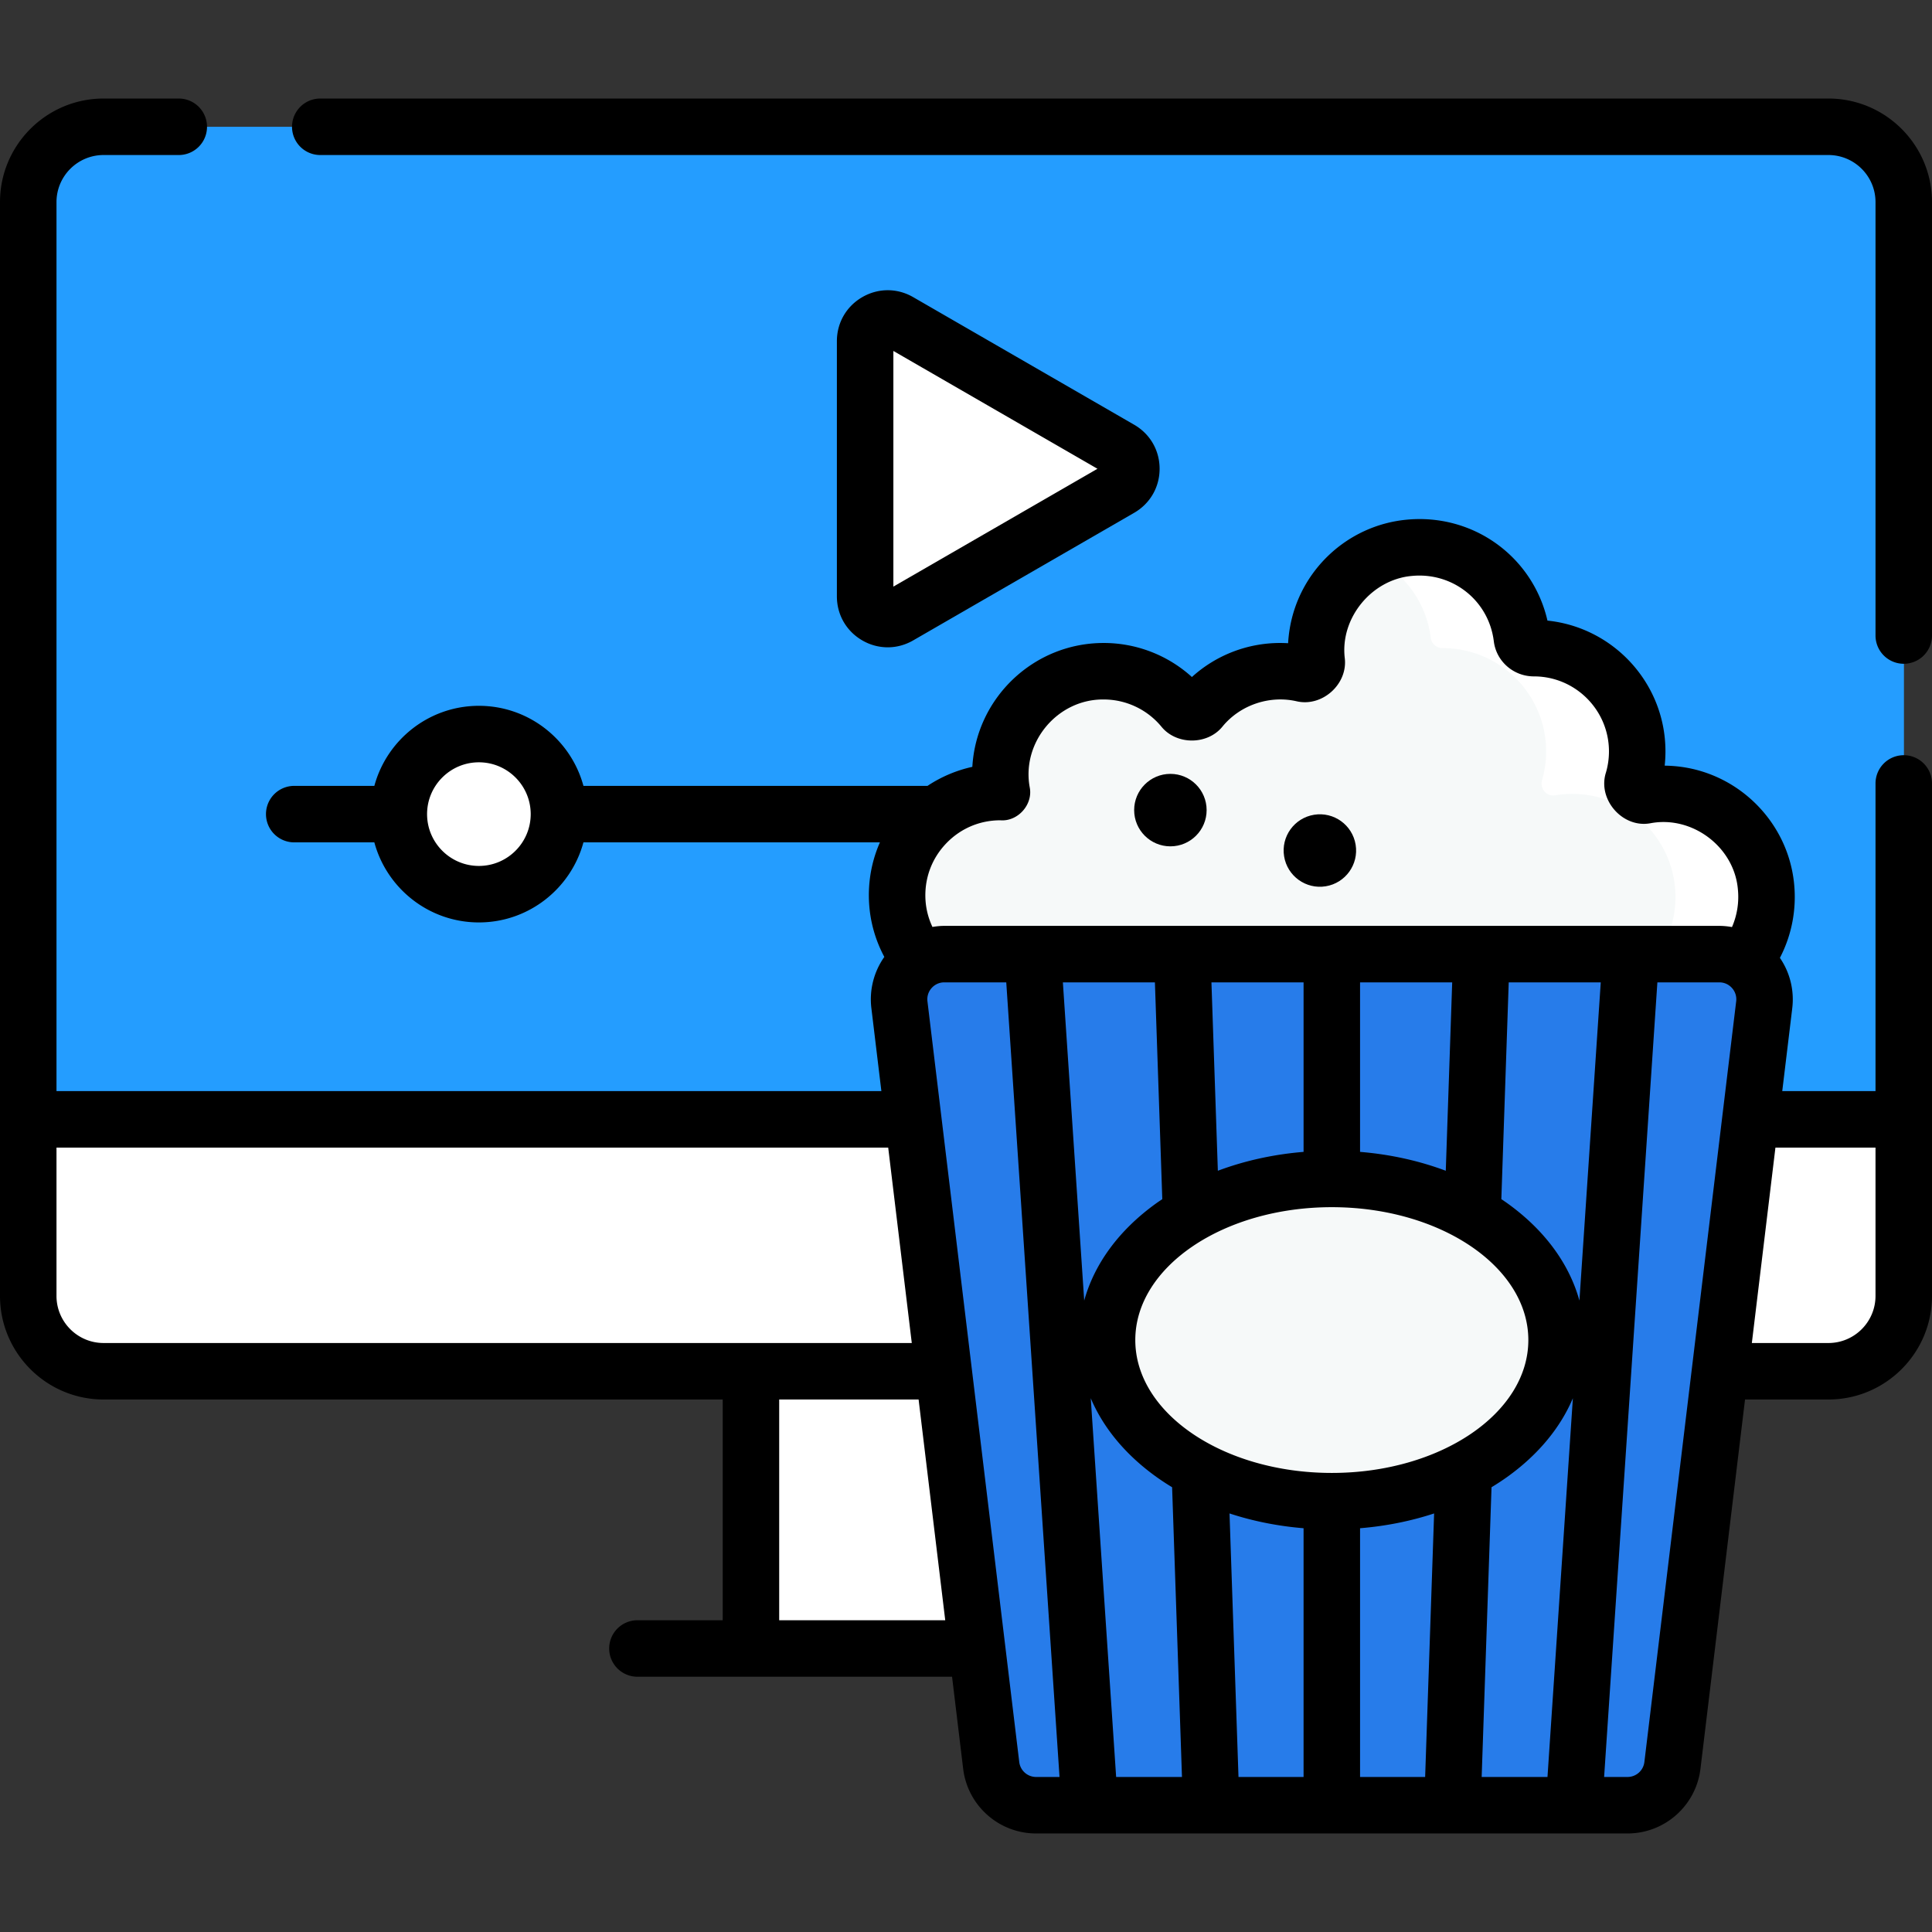 <svg xmlns="http://www.w3.org/2000/svg" version="1.1" xmlns:xlink="http://www.w3.org/1999/xlink" width="512" height="512" x="0" y="0" viewBox="0 0 512 512" style="enable-background:new 0 0 512 512" xml:space="preserve" class=""><rect x="0" y="0" width="512" height="512" fill="#333333" stroke="none"/><g><path fill="#ffffff" d="M199.008 349.851h111.158v87.017H199.008z" opacity="1" data-original="#dae7ef"></path><path fill="#ffffff" d="M234.25 349.851h75.916v87.017H234.25z" opacity="1" data-original="#c1d5e4" class=""></path><path fill="#ffffff" d="m17.466 275.09-9.981 21.55v46.796c0 11.024 8.937 19.961 19.961 19.961h457.107c11.024 0 19.961-8.937 19.961-19.961V296.64l-9.98-21.55z" opacity="1" data-original="#dae7ef"></path><path fill="#ffffff" d="M494.534 275.09h-35.078v23.288c0 11.024-8.937 19.961-19.961 19.961H7.485v25.097c0 11.024 8.937 19.961 19.961 19.961h457.107c11.024 0 19.961-8.937 19.961-19.961V296.64z" opacity="1" data-original="#c1d5e4" class=""></path><path fill="#249dff" d="M484.554 33.6H27.446c-11.024 0-19.961 8.937-19.961 19.961V296.64h497.029V53.561c.001-11.025-8.936-19.961-19.96-19.961z" opacity="1" data-original="#61a2f9" class=""></path><path fill="#249dff" d="M484.554 33.6h-25.097v263.04h45.058V53.561c0-11.025-8.937-19.961-19.961-19.961z" opacity="1" data-original="#4a81f6" class=""></path><path fill="#ffffff" d="m296.811 119.034-58.542-33.799c-4-2.309-9 .577-9 5.196v67.598c0 4.619 5 7.506 9 5.196l58.542-33.799c4-2.309 4-8.083 0-10.392z" opacity="1" data-original="#2b4d66" class=""></path><circle cx="126.911" cy="215.751" r="21.216" fill="#ffffff" opacity="1" data-original="#407093" class=""></circle><path fill="#ffffff" d="M134.951 196.116a21.137 21.137 0 0 1 1.581 8.04c0 11.717-9.499 21.216-21.216 21.216-2.846 0-5.56-.564-8.04-1.581 3.168 7.73 10.764 13.177 19.635 13.177 11.717 0 21.216-9.499 21.216-21.216 0-8.872-5.446-16.468-13.176-19.636z" opacity="1" data-original="#2b4d66" class=""></path><path fill="#f6f9f9" d="M443.698 210.543a27.668 27.668 0 0 0-7.431.221c-2.263.378-4.115-1.79-3.474-3.993a27.32 27.32 0 0 0 1.084-7.64c0-15.113-12.251-27.364-27.364-27.364h-.031c-1.599.002-2.982-1.14-3.178-2.727-1.773-14.417-14.752-25.366-29.961-23.85-12.162 1.213-22.181 10.614-24.176 22.672a27.593 27.593 0 0 0-.245 7.225 3.159 3.159 0 0 1-3.83 3.418 27.447 27.447 0 0 0-5.83-.623c-8.427 0-15.964 3.809-20.984 9.8-1.244 1.485-3.583 1.485-4.826 0-5.02-5.991-12.557-9.8-20.984-9.8-15.113 0-27.364 12.251-27.364 27.364 0 1.591.143 3.147.404 4.663-.135-.002-.268-.01-.404-.01-15.698 0-28.309 13.219-27.308 29.134.852 13.538 11.794 24.567 25.325 25.524 5.843.413 11.325-1.016 15.937-3.756a27.225 27.225 0 0 0 14.745 4.318 27.254 27.254 0 0 0 18.226-6.959 27.248 27.248 0 0 0 17.659 6.468c3.097 0 6.07-.522 8.846-1.47 4.797 7.907 13.487 13.191 23.411 13.191 10.006 0 18.754-5.374 23.526-13.39a27.321 27.321 0 0 0 9.431 1.669c9.506 0 17.877-4.85 22.782-12.208 4.856 7.632 13.382 12.699 23.097 12.699 16.102 0 28.956-13.908 27.203-30.367-1.347-12.689-11.595-22.886-24.286-24.209z" opacity="1" data-original="#f6f9f9"></path><path fill="#ffffff" d="M467.988 234.751c-1.351-12.688-11.598-22.885-24.289-24.208a27.668 27.668 0 0 0-7.431.221c-2.263.378-4.114-1.79-3.474-3.993a27.32 27.32 0 0 0 1.084-7.64c0-15.113-12.251-27.364-27.364-27.364h-.031c-1.599.002-2.983-1.139-3.178-2.727-1.773-14.417-14.752-25.366-29.961-23.85a26.871 26.871 0 0 0-9.244 2.675c8.087 3.991 13.919 11.855 15.065 21.175.195 1.587 1.578 2.729 3.178 2.727h.031c15.113 0 27.364 12.251 27.364 27.364 0 2.652-.379 5.215-1.084 7.64-.641 2.203 1.211 4.371 3.474 3.993a27.67 27.67 0 0 1 7.431-.221c12.691 1.323 22.938 11.52 24.289 24.208 1.281 12.029-5.244 22.687-15.133 27.558a27.214 27.214 0 0 0 12.07 2.809c16.102 0 28.955-13.908 27.203-30.367z" opacity="1" data-original="#dae7ef"></path><path fill="#277cea" d="M455.647 252.851H250.243c-7.183 0-12.751 6.28-11.89 13.412l24.329 201.596a11.977 11.977 0 0 0 11.89 10.542h156.745c6.06 0 11.164-4.526 11.89-10.542l24.329-201.596c.862-7.132-4.706-13.412-11.889-13.412z" opacity="1" data-original="#dd5790" class=""></path><path fill="#277cea" d="M455.647 252.851h-17.09l-22.653 187.704a11.977 11.977 0 0 1-11.89 10.542H260.659l2.023 16.762a11.977 11.977 0 0 0 11.89 10.542h156.745c6.06 0 11.164-4.526 11.89-10.542l24.329-201.596c.862-7.132-4.706-13.412-11.889-13.412z" opacity="1" data-original="#da387d" class=""></path><ellipse cx="353.634" cy="355.13" fill="#f6f9f9" rx="59.682" ry="42.783" opacity="1" data-original="#f6f9f9"></ellipse><path d="M235.257 171.545c2.314 0 4.628-.609 6.737-1.827l58.577-33.82c4.218-2.436 6.737-6.797 6.737-11.669s-2.519-9.233-6.737-11.669l-58.577-33.819c-4.218-2.437-9.255-2.437-13.474 0-4.218 2.435-6.737 6.797-6.737 11.668v67.639c0 4.871 2.519 9.234 6.737 11.669a13.425 13.425 0 0 0 6.737 1.828zm1.497-78.541 54.086 31.226-54.086 31.227z" fill="#000000" opacity="1" data-original="#000000" class=""></path><circle cx="310.166" cy="214.687" r="9.602" fill="#000000" opacity="1" data-original="#000000" class=""></circle><circle cx="349.851" cy="225.354" r="9.602" transform="rotate(-9.25 350.09 225.82)" fill="#000000" opacity="1" data-original="#000000" class=""></circle><path d="M484.554 26.114H84.874a7.485 7.485 0 1 0 0 14.97h399.68c6.879 0 12.476 5.596 12.476 12.476v114.861a7.485 7.485 0 1 0 14.97 0V53.56c0-15.133-12.312-27.446-27.446-27.446z" fill="#000000" opacity="1" data-original="#000000" class=""></path><path d="M504.515 200.136a7.485 7.485 0 0 0-7.485 7.485v81.533h-24.715l2.654-21.995a19.465 19.465 0 0 0-3.275-13.316c3.154-6.058 4.476-12.952 3.738-19.885-1.725-16.193-14.744-29.172-30.958-30.862a35.778 35.778 0 0 0-3.315-.19c.135-1.25.204-2.512.204-3.777 0-17.996-13.713-32.85-31.27-34.663-3.897-16.966-19.685-28.502-37.49-26.726-15.587 1.556-28.259 13.439-30.818 28.899a35.72 35.72 0 0 0-.422 3.82 34.938 34.938 0 0 0-2.098-.062 34.763 34.763 0 0 0-23.397 9.02 34.759 34.759 0 0 0-23.397-9.02c-18.537 0-33.739 14.547-34.791 32.825a35.099 35.099 0 0 0-11.882 5.044h-91.18c-3.302-12.207-14.468-21.216-27.705-21.216s-24.404 9.009-27.705 21.216H77.973a7.485 7.485 0 1 0 0 14.97h21.233c3.302 12.207 14.469 21.216 27.705 21.216s24.403-9.009 27.705-21.216h78.571c-2.218 5.034-3.219 10.567-2.86 16.267a34.51 34.51 0 0 0 4.029 14.088 19.476 19.476 0 0 0-3.435 13.568l2.654 21.995H14.971V53.56c0-6.879 5.596-12.476 12.476-12.476h19.93a7.485 7.485 0 1 0 0-14.97h-19.93C12.312 26.114 0 38.427 0 53.56v289.875c0 15.134 12.312 27.446 27.446 27.446h164.076v58.501h-22.597a7.485 7.485 0 1 0 0 14.97h83.381l2.945 24.403c1.178 9.765 9.484 17.13 19.322 17.13h156.745c9.837 0 18.143-7.364 19.322-17.13l11.812-97.874h22.103c15.134 0 27.446-12.313 27.446-27.446V207.622a7.487 7.487 0 0 0-7.486-7.486zm-239.43 17.25c4.645.384 8.715-4.164 7.802-8.746-2.192-11.981 7.402-23.386 19.582-23.272a19.85 19.85 0 0 1 15.246 7.12c3.987 5.011 12.315 5.01 16.302.002 4.665-5.647 12.354-8.256 19.489-6.67 6.831 1.672 13.739-4.489 12.866-11.466-1.231-10.576 7.132-20.759 17.715-21.716 10.881-1.093 20.462 6.52 21.789 17.314.652 5.304 5.208 9.3 10.625 9.3h.013c10.961 0 19.878 8.917 19.878 19.878 0 1.889-.265 3.756-.786 5.55-2.346 7.193 4.458 14.947 11.894 13.467 10.989-2.008 22.002 6.263 23.044 17.397a20.075 20.075 0 0 1-1.55 10.138 19.332 19.332 0 0 0-3.347-.316H250.243c-1.059 0-2.103.113-3.135.282a19.508 19.508 0 0 1-1.84-7.084c-.35-5.569 1.547-10.862 5.343-14.904 3.799-4.046 8.945-6.274 14.474-6.274zm127.571 253.529 2.614-76.782a64.897 64.897 0 0 0 4.154-2.727c8.171-5.857 14.07-12.998 17.404-20.86L410.1 470.915zm-96.867 0-6.727-100.368c3.334 7.862 9.234 15.002 17.404 20.859a65.202 65.202 0 0 0 4.155 2.727l2.614 76.782zm57.156-80.571c-28.717 0-52.08-15.797-52.08-35.214s23.363-35.214 52.08-35.214 52.08 15.797 52.08 35.214-23.363 35.214-52.08 35.214zm7.485-85.082v-44.926h24.417l-1.7 49.928c-7.065-2.65-14.739-4.347-22.717-5.002zm-14.97 0c-7.978.655-15.651 2.352-22.716 5.002l-1.7-49.928h24.417v44.926zm-39.397-44.926 1.957 57.454c-.521.351-1.047.698-1.555 1.063-9.857 7.066-16.415 15.996-19.139 25.814l-5.653-84.331zm19.772 140.743c6.192 2.032 12.796 3.357 19.624 3.918v65.918h-17.246zm34.595 3.918c6.828-.561 13.432-1.885 19.625-3.918l-2.378 69.836H360.43zm58.134-60.328c-2.723-9.819-9.282-18.75-19.139-25.816-.508-.364-1.034-.711-1.555-1.062l1.956-57.454h24.39zM126.911 229.482c-7.571 0-13.731-6.16-13.731-13.731s6.16-13.731 13.731-13.731 13.731 6.16 13.731 13.731-6.16 13.731-13.731 13.731zM14.971 343.436v-39.31h220.412l6.25 51.786H27.446c-6.879-.001-12.475-5.597-12.475-12.476zm191.522 85.947v-58.501h36.946l7.06 58.501zm63.621 37.58-24.329-201.596a4.447 4.447 0 0 1 1.099-3.519 4.447 4.447 0 0 1 3.36-1.512h16.426l14.115 210.579h-6.211a4.494 4.494 0 0 1-4.46-3.952zm165.663 0a4.494 4.494 0 0 1-4.459 3.952h-6.211l14.115-210.579h16.425c1.758 0 2.86.947 3.36 1.512a4.45 4.45 0 0 1 1.099 3.519zm48.777-111.052h-20.296l6.25-51.786h26.522v39.31c-.001 6.88-5.597 12.476-12.476 12.476z" fill="#000000" opacity="1" data-original="#000000" class=""></path></g></svg>